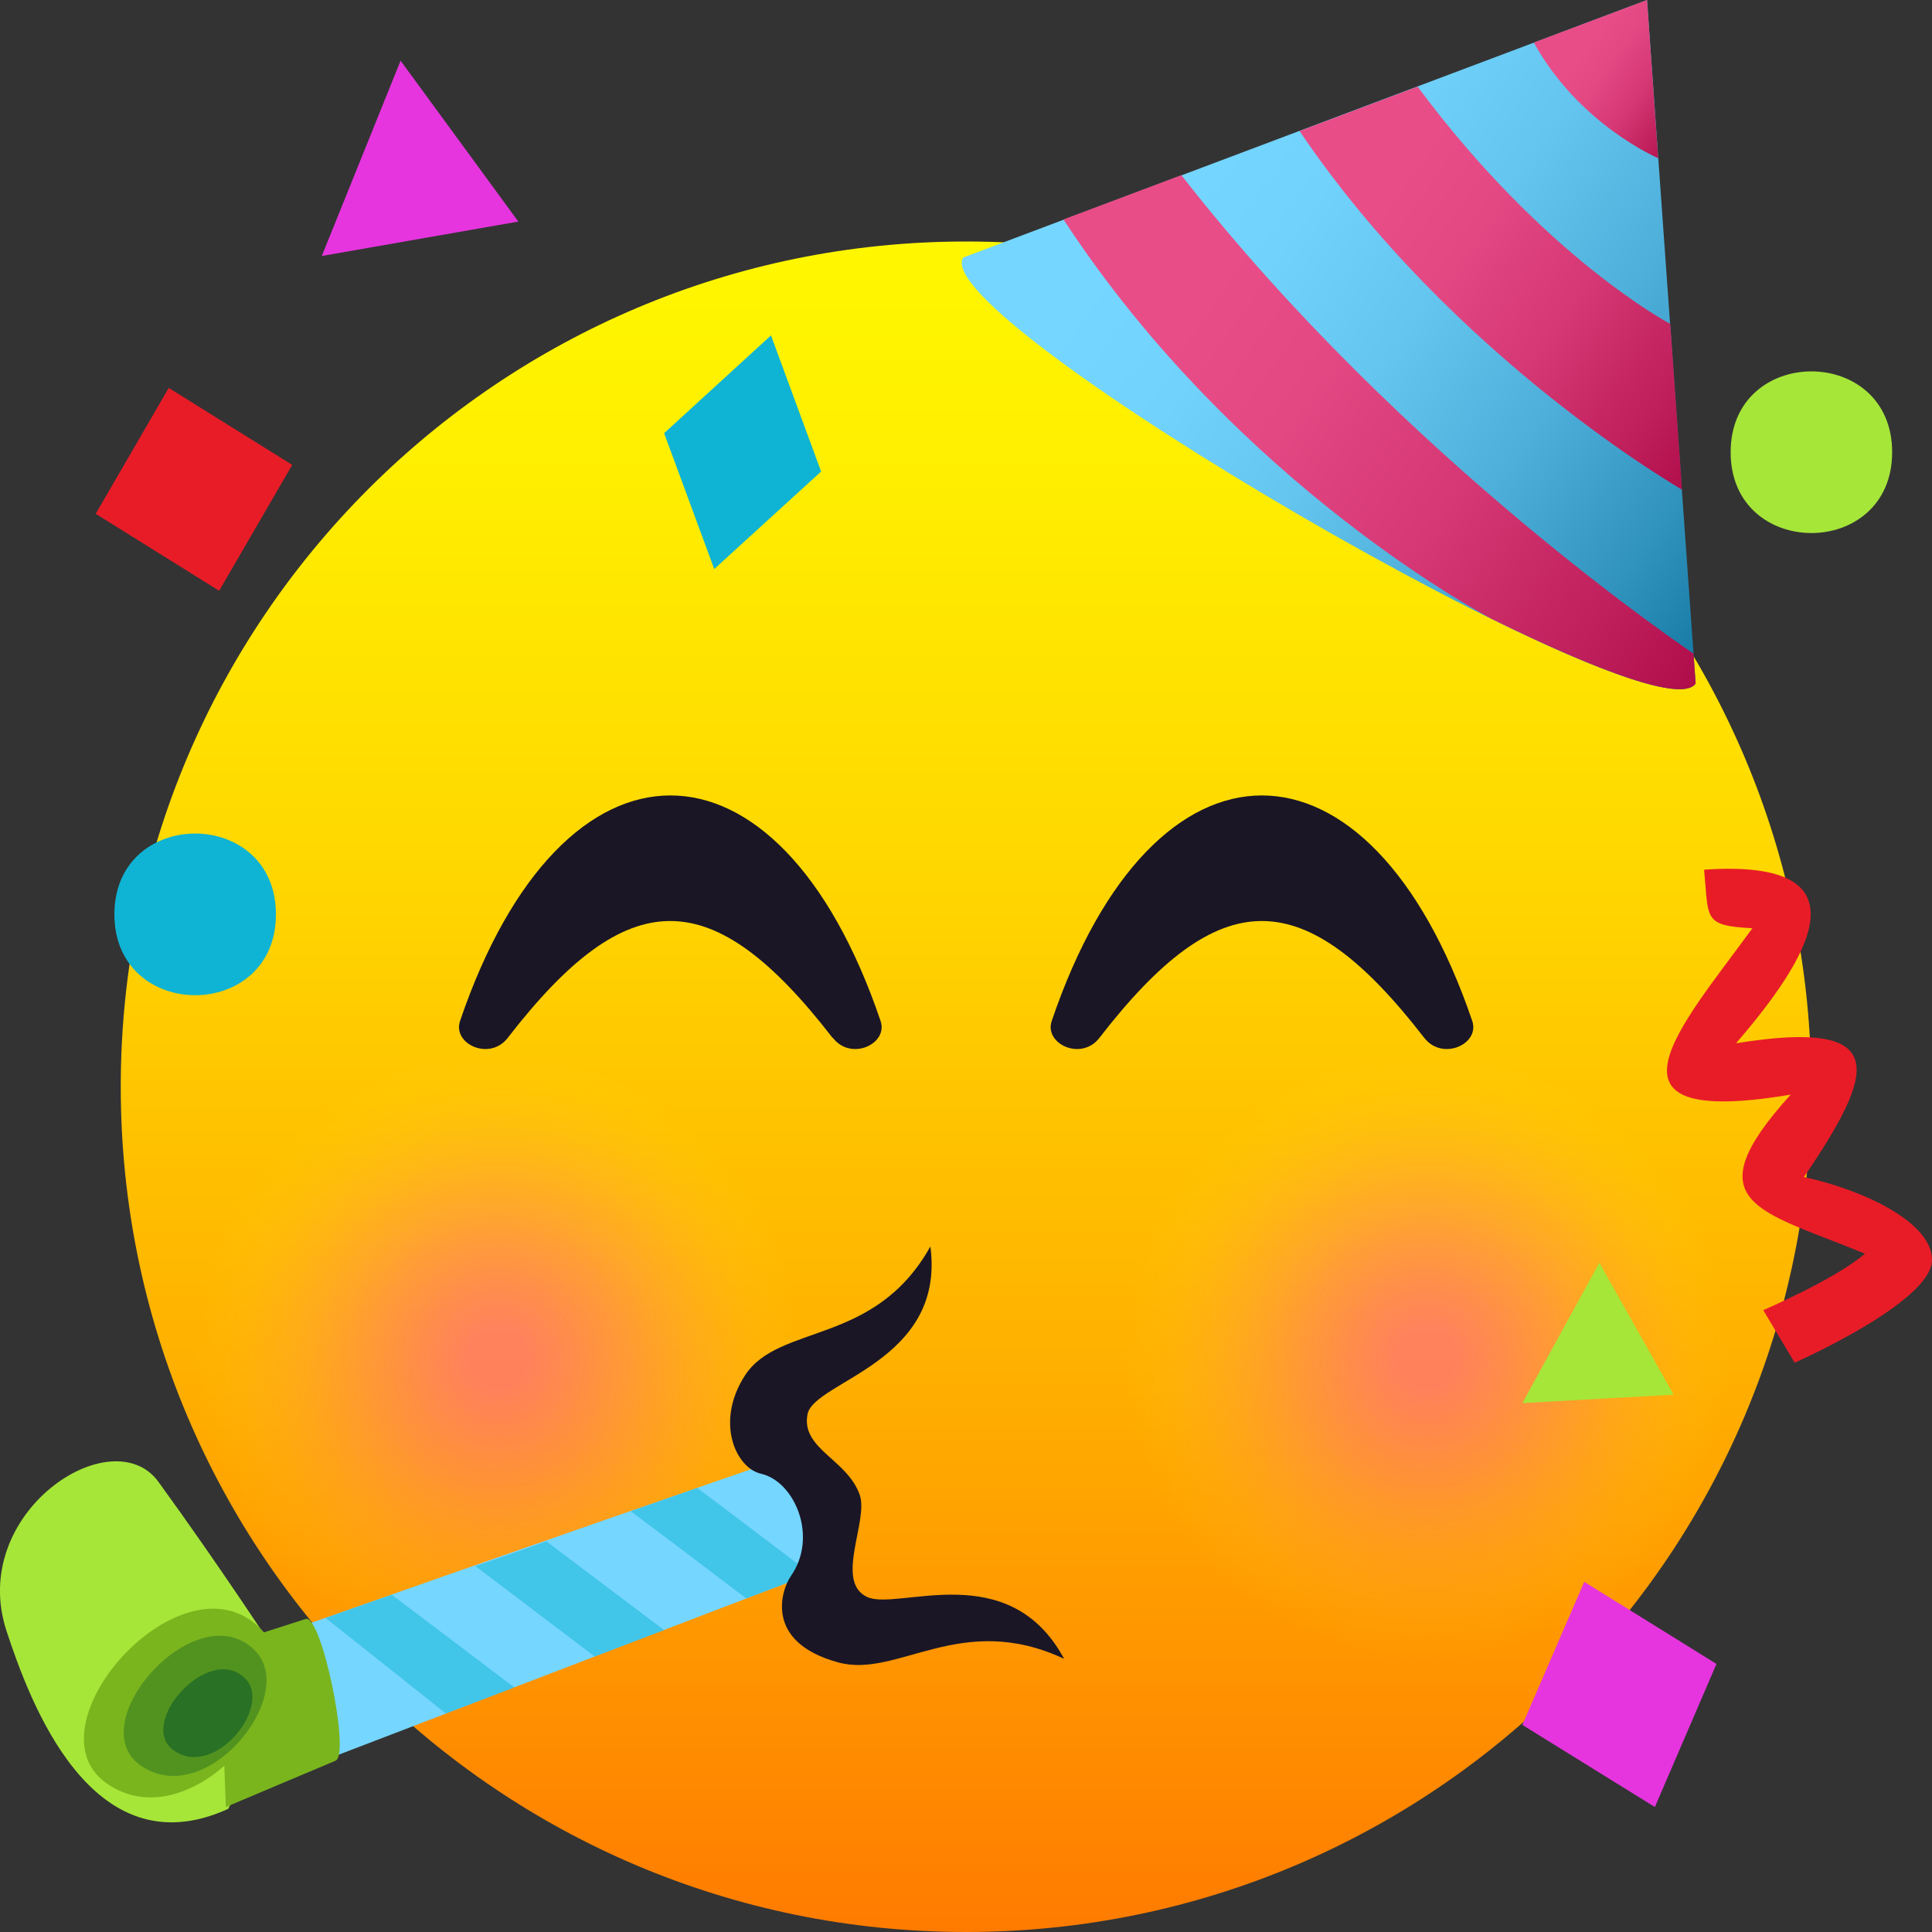 <?xml version="1.0" encoding="UTF-8"?> <svg xmlns="http://www.w3.org/2000/svg" xmlns:xlink="http://www.w3.org/1999/xlink" id="Capa_2" viewBox="0 0 64 64"><rect x="0" y="0" width="64" height="64" fill="#333333" stroke="none"/><defs><style> .cls-1 { fill: #297124; } .cls-2, .cls-3 { fill: #0fb4d4; } .cls-4 { fill: url(#Degradado_sin_nombre_10-2); } .cls-4, .cls-5 { opacity: .6; } .cls-4, .cls-5, .cls-3 { isolation: isolate; } .cls-6 { fill: #e635de; } .cls-7 { fill: url(#Degradado_sin_nombre_8-3); } .cls-8 { fill: #529320; } .cls-9 { fill: url(#Degradado_sin_nombre_9); } .cls-5 { fill: url(#Degradado_sin_nombre_10); } .cls-10 { fill: #1a1626; } .cls-11 { fill: #75d6ff; } .cls-12 { fill: url(#Degradado_sin_nombre); } .cls-13 { fill: #7ab51d; } .cls-3 { opacity: .5; } .cls-14 { fill: #e81c27; } .cls-15 { fill: url(#Degradado_sin_nombre_8-2); } .cls-16 { fill: #a6e639; } .cls-17 { fill: url(#Degradado_sin_nombre_8); } </style><linearGradient id="Degradado_sin_nombre" data-name="Degradado sin nombre" x1="-1537.26" y1="-6.02" x2="-1537.26" y2="49.97" gradientTransform="translate(-1505.26 57.98) rotate(-180)" gradientUnits="userSpaceOnUse"><stop offset="0" stop-color="#ff7b00"></stop><stop offset=".32" stop-color="#ffae00"></stop><stop offset=".62" stop-color="#ffd600"></stop><stop offset=".86" stop-color="#fe0"></stop><stop offset="1" stop-color="#fff700"></stop></linearGradient><radialGradient id="Degradado_sin_nombre_10" data-name="Degradado sin nombre 10" cx="16.49" cy="13.23" fx="16.49" fy="13.23" r="10.06" gradientTransform="translate(0 58.16) scale(1 -1)" gradientUnits="userSpaceOnUse"><stop offset=".1" stop-color="#ff6399"></stop><stop offset=".25" stop-color="#ff6795" stop-opacity=".83"></stop><stop offset=".41" stop-color="#ff7489" stop-opacity=".66"></stop><stop offset=".57" stop-color="#ff8875" stop-opacity=".48"></stop><stop offset=".73" stop-color="#ffa55a" stop-opacity=".3"></stop><stop offset=".89" stop-color="#ffca36" stop-opacity=".12"></stop><stop offset="1" stop-color="#ffe81a" stop-opacity="0"></stop></radialGradient><radialGradient id="Degradado_sin_nombre_10-2" data-name="Degradado sin nombre 10" cx="47.25" fx="47.25" r="10.06" xlink:href="#Degradado_sin_nombre_10"></radialGradient><linearGradient id="Degradado_sin_nombre_9" data-name="Degradado sin nombre 9" x1="-110.77" y1="1056.33" x2="-93.72" y2="1073.38" gradientTransform="translate(-169.51 -1045.18) rotate(-8.35) scale(1.13 1.01) skewX(8.43)" gradientUnits="userSpaceOnUse"><stop offset=".12" stop-color="#75d6ff"></stop><stop offset=".28" stop-color="#71d2fb"></stop><stop offset=".46" stop-color="#64c5ee"></stop><stop offset=".65" stop-color="#4eb0da"></stop><stop offset=".84" stop-color="#3093bd"></stop><stop offset="1" stop-color="#10749e"></stop></linearGradient><linearGradient id="Degradado_sin_nombre_8" data-name="Degradado sin nombre 8" x1="-98.09" y1="1057.41" x2="-94.69" y2="1060.81" gradientTransform="translate(-169.51 -1045.18) rotate(-8.35) scale(1.13 1.01) skewX(8.43)" gradientUnits="userSpaceOnUse"><stop offset=".18" stop-color="#e84d88"></stop><stop offset=".36" stop-color="#e34883"></stop><stop offset=".59" stop-color="#d53874"></stop><stop offset=".84" stop-color="#bf1f5b"></stop><stop offset="1" stop-color="#ad0b48"></stop></linearGradient><linearGradient id="Degradado_sin_nombre_8-2" data-name="Degradado sin nombre 8" x1="-114.05" y1="1062.03" x2="-98.21" y2="1077.87" xlink:href="#Degradado_sin_nombre_8"></linearGradient><linearGradient id="Degradado_sin_nombre_8-3" data-name="Degradado sin nombre 8" x1="-106.45" y1="1060.12" x2="-95.95" y2="1070.62" xlink:href="#Degradado_sin_nombre_8"></linearGradient></defs><g id="Layer_1"><g><path class="cls-12" d="M32,8c-15.46,0-28,12.53-28,28s12.54,28,28,28,28-12.54,28-28c0-15.47-12.54-28-28-28Z"></path><path class="cls-10" d="M47.18,34.38c-3.99-5.16-6.77-5.16-10.76,0-.6.78-1.84.2-1.58-.56,3.38-9.96,10.54-9.96,13.93,0,.26.76-.98,1.34-1.59.56Z"></path><path class="cls-10" d="M27.58,34.38c-3.99-5.16-6.77-5.16-10.76,0-.6.78-1.84.2-1.58-.56,3.39-9.96,10.55-9.96,13.93,0,.26.76-.98,1.34-1.58.56Z"></path><circle class="cls-5" cx="16.49" cy="44.93" r="10.06"></circle><circle class="cls-4" cx="47.25" cy="44.93" r="10.06"></circle><path class="cls-16" d="M9.01,54.54s-1.72-2.64-3.76-5.45c-1.54-2.12-6.33,1.03-5.03,4.95.74,2.24,2.79,7.96,7.34,5.88.92-1.73-.08-2.47,1.45-5.38Z"></path><path class="cls-11" d="M10.48,58.41c6.81-2.61,15.66-6.01,16.65-6.37.59-.21-.1-4.1-1.02-3.79-1.18.39-9.94,3.44-16.66,5.81l1.03,4.36Z"></path><path class="cls-3" d="M24.72,52.95c.99-.38,1.74-.66,2.15-.81-1.26-.95-2.51-1.9-3.77-2.85-.66.23-1.4.49-2.21.77,1.28.95,2.55,1.92,3.83,2.89Z"></path><path class="cls-3" d="M19.72,54.87c.8-.31,1.56-.6,2.28-.87l-3.9-2.94c-.76.27-1.55.55-2.35.82l3.96,3Z"></path><path class="cls-3" d="M14.77,56.76c.44-.17,1.82-.69,2.27-.86l-4.06-3.07c-.46.16-1.73.6-2.19.77l3.98,3.16Z"></path><path class="cls-13" d="M11.12,58.32c.49-.2-.47-4.85-.99-4.69-.35.11-2.84.91-2.84.91l.19,5.32s3.38-1.43,3.65-1.54Z"></path><path class="cls-13" d="M3.51,59.06c-2.64-1.9,2.52-7.7,5.11-5.12,2,2-2.21,7.2-5.11,5.12Z"></path><path class="cls-8" d="M4.64,58.47c-1.96-1.41,1.88-5.72,3.8-3.8,1.49,1.49-1.64,5.35-3.8,3.8Z"></path><path class="cls-1" d="M5.75,57.98c-1.23-.88,1.17-3.58,2.37-2.38.93.93-1.03,3.35-2.37,2.38Z"></path><path class="cls-10" d="M26.19,52.22c.93-1.31.13-3.15-.98-3.4-.84-.19-1.53-1.72-.53-3.26,1.13-1.73,4.3-.97,6.14-4.27.51,3.84-3.86,4.46-4.07,5.56-.22,1.15,1.32,1.49,1.73,2.67.3.85-.84,2.87.24,3.38,1.01.48,4.69-1.36,6.53,2.05-3.42-1.6-5.51.66-7.48.12-2.5-.68-1.87-2.44-1.57-2.86Z"></path><path class="cls-9" d="M54.56,0l1.61,22.64c-1.3,1.99-25.56-12.12-24.26-14.11L54.56,0Z"></path><path class="cls-17" d="M54.56,0l.37,5.24s-2.62-1.11-4.12-3.83L54.56,0Z"></path><path class="cls-15" d="M39.14,5.81c7.34,9.41,16.96,15.84,16.96,15.84l.07.99c-.42.64-3.2-.39-6.74-2.13,0,0-8.39-4.35-14.2-13.24l3.91-1.47Z"></path><path class="cls-7" d="M46.96,2.87c4.21,5.67,8.37,7.86,8.37,7.86l.39,5.49s-7.59-4.35-12.67-11.88l3.91-1.47Z"></path><path class="cls-14" d="M59.45,45.14l-1.04-1.74s2.38-1.02,3.37-1.87c-3.49-1.44-5.74-1.65-2.46-5.27-6.76,1.14-3.66-2.23-1.27-5.51-1.65-.09-1.44-.3-1.6-1.94,5.64-.39,3.38,3.05,1.06,5.75,5.18-.84,4.62.94,2.25,4.43,2.05.45,4.26,1.53,4.24,2.76-.03,1.4-4.55,3.39-4.55,3.39Z"></path><polygon class="cls-6" points="17.17 7.34 10.66 8.48 13.27 2.01 17.17 7.34"></polygon><polygon class="cls-16" points="55.44 46.2 50.43 46.48 52.98 41.83 55.44 46.2"></polygon><polygon class="cls-14" points="9.68 15.4 7.26 19.57 3.17 17.02 5.59 12.85 9.68 15.4"></polygon><polygon class="cls-2" points="27.2 15.62 23.66 18.85 22 14.35 25.54 11.11 27.2 15.62"></polygon><polygon class="cls-6" points="56.86 55.12 54.82 59.86 50.43 57.14 52.48 52.4 56.86 55.12"></polygon><path class="cls-16" d="M62.68,14.98c0,3.57-5.35,3.57-5.35,0,0-3.57,5.35-3.57,5.35,0Z"></path><path class="cls-2" d="M9.14,30.29c0,3.57-5.35,3.57-5.35,0s5.35-3.57,5.35,0Z"></path></g></g></svg> 
